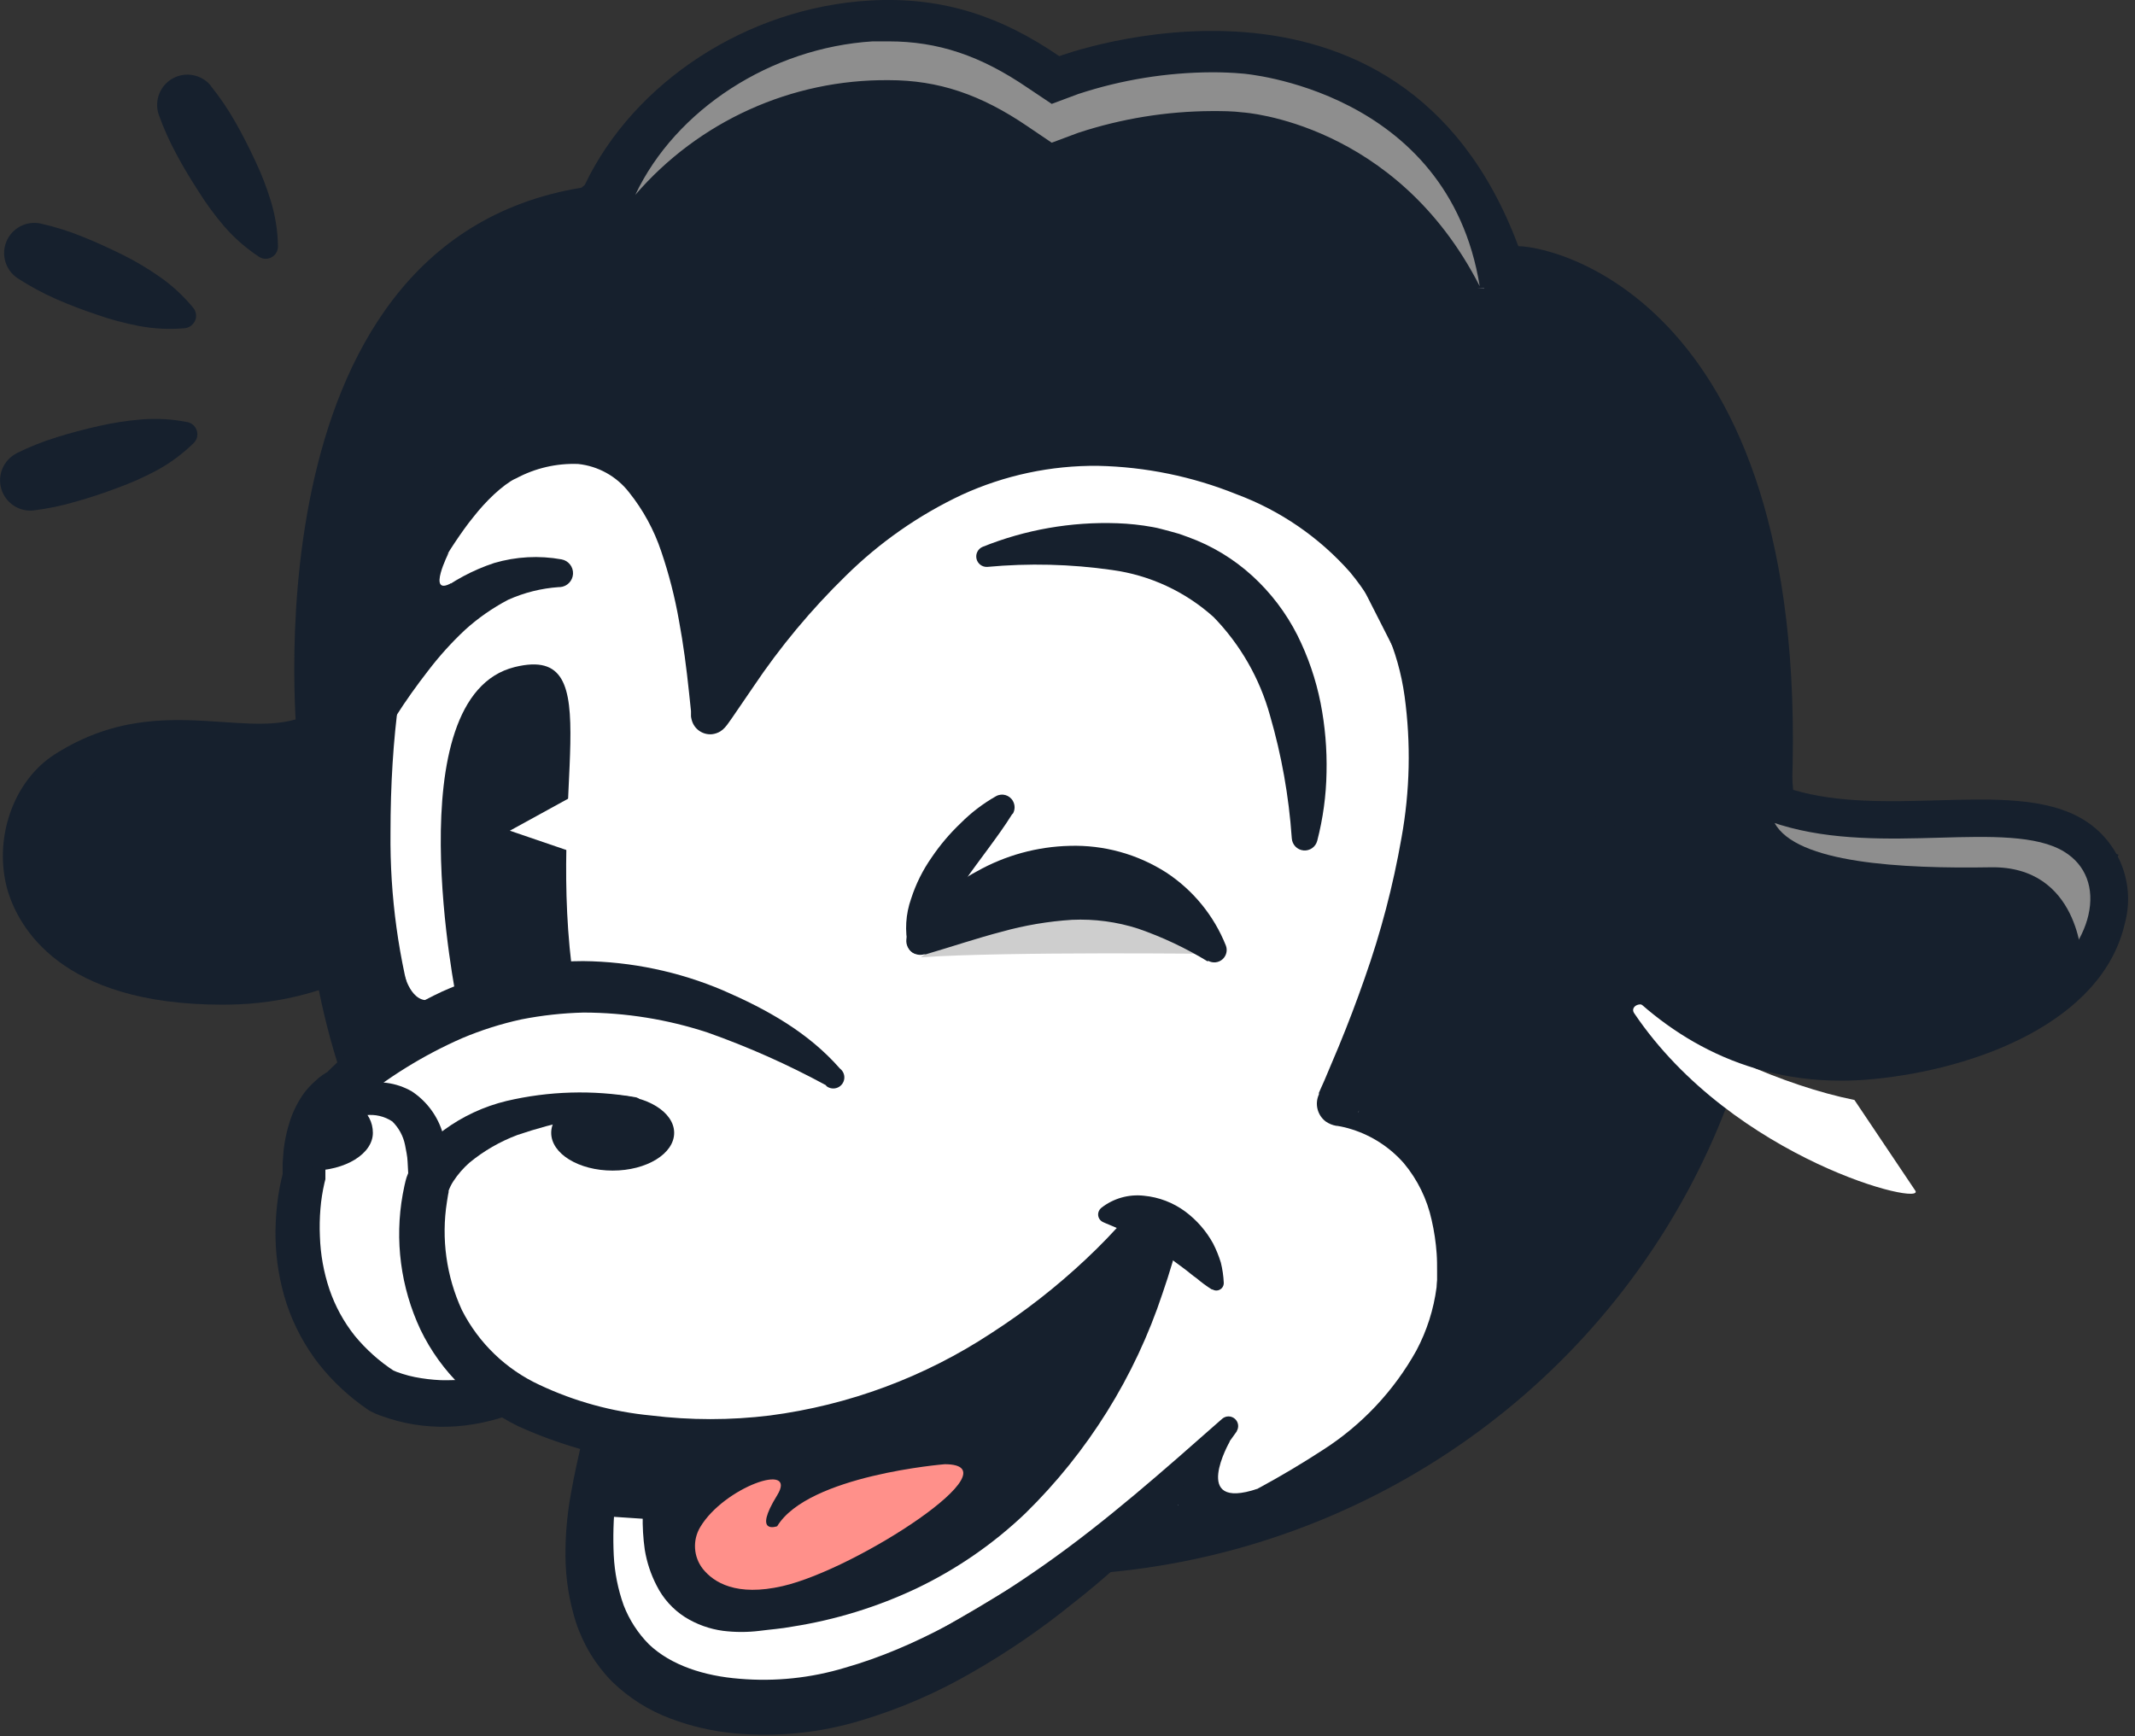 <svg height="196" viewBox="0 0 241 196" width="241" xmlns="http://www.w3.org/2000/svg">
    <rect x="0" y="0" width="241" height="196" fill="#333333" stroke="none"/>
    <g fill="none" transform="translate(0 -1)">
        <g fill="#16202d">
            <ellipse cx="117.35" cy="96.77" rx="82.95" ry="82.09"/>
            <path d="m195.85 88.27 15.67 5.89 17.7.13 9.93 3.2-6.53 14.79-16.91 7.78-12.83.78-11.09-3.19-13.2-14.4s-15.53-36.69 17.26-14.98z"/>
            <path d="m66 21.89c5.56-11.66 18.37-20.02 32.16-20.83 8.37-.49 15 1.89 21.41 6.28 0 0 38.45-14.37 51.82 21.45 5.15.1 35.64 7.91 30.39 69.24l-34.15-37.03c-11.591 15.978-33.783 19.849-50.1 8.74-15.251 8.165-34.137 4.517-45.25-8.74l-38.65 24.65s-6.49-57.15 32-63.46"/>
            <path d="m63.24 79.76s-10.16 32.09-37.34 32.47c-27.18.38-26.65-19.1-18.52-24.23 16.46-10.46 29.47 8.58 38.32-19.3"/>
            <path d="m25.11 114.42c-18.4 0-23-8.89-24.21-12.76-1.73-5.83.55-12.5 5.31-15.52 7-4.45 13.34-4 18.93-3.63 8.19.56 13.6.93 18.48-14.47.365-1.149 1.591-1.785 2.74-1.42 1.149.365 1.785 1.591 1.42 2.74-5.92 18.64-14.57 18.07-22.94 17.49-5.16-.35-10.49-.71-16.3 3-2.73 1.7-4.78 6.15-3.46 10.57 1.87 6.28 9.42 9.8 20.79 9.63 25.26-.35 35.19-30.64 35.29-30.95.406-1.09 1.596-1.669 2.704-1.317 1.108.352 1.745 1.513 1.446 2.637-2.077 5.985-5.04 11.624-8.79 16.73-8.19 11.13-18.77 17.1-30.59 17.26z"/>
        </g>
        <path d="m170.77 144.52-12.29 20.27-9.34 6.86-11.2 3.49-14.47-.49-13.34 7.99-19.12 11.16h-14.46l-7.58-9.18-1.7-22.15-16.31-3.34-7.59-.05-9.71-10.94-1.15-14.29 3.15-7.21 9.11-9.78-1.4-14.5v-30.67l9.93-18.44 21.35-11.87 92.84-7.86 10.34 74.09z"
              fill="#fff"/>
        <g fill="#16202d">
            <path d="m181.59 127.59-14.72 28.41-1.53-13.9v-6.19l-10.05-15.51-.41-8 6.19-12.17.59-17.47-10.91-21.48-14.58-6.69-18.2-2.19-21.2 7.76-18.3 20.47-.31-13.59-8.33-15.96-6.6.26-9.99 5.37 11.15-21.1 30.03 1.84 19.19-7.33 26.98 1.23 16.64 2.17h10.26l18.72 32.13 14.09 25.69-8.39 17.04z"/>
            <path d="m169.3 146.93c7.48-5.56 13.92-11.46 19-19.23 5.153-7.866 8.817-16.611 10.81-25.8l-19.79-9-8.89 40.29zm-102.47 25.15 7.74.51.19 1.65 2.45 5 7.12 3.4 15.86-3.55 17.49-10 10.23-20.94s4.6-8.28-2.88-3.38l-12 9.4-14.47 6.84s-17.15 3.84-20.66 2.82c-7.01-2-11.33 2.26-11.07 8.25z"/>
            <path d="m45.47 63c.67-1.12 1.36-2.23 2.09-3.32s1.53-2.16 2.44-3.18c.861-1.065 1.797-2.068 2.8-3 .52-.47 1.07-.91 1.65-1.34.3-.21.61-.42.94-.62l.52-.3c.22-.1.33-.17.72-.32l-.21.09c2.859-1.448 6.05-2.117 9.25-1.94 1.701.16 3.347.682 4.83 1.53 1.425.83 2.691 1.907 3.74 3.18 1.911 2.386 3.377 5.096 4.33 8 .952 2.75 1.681 5.573 2.18 8.44.51 2.83.86 5.67 1.14 8.48l.21 2.09v.45s0 0 0-.15c-.088-.338-.28-.639-.55-.86-.438-.345-.998-.497-1.55-.42-.29.026-.571.119-.82.27-.119.071-.226.159-.32.26-.11.13.07-.1.15-.22l.29-.4 2.38-3.44c3.231-4.745 6.915-9.166 11-13.2 4.145-4.117 8.961-7.498 14.24-10 5.372-2.491 11.229-3.761 17.15-3.72 5.869.096 11.674 1.241 17.14 3.38 5.627 2.038 10.663 5.436 14.66 9.89 3.912 4.62 6.454 10.242 7.34 16.23.858 5.798.787 11.695-.21 17.47-.96 5.668-2.399 11.245-4.3 16.67-.92 2.7-1.92 5.36-3 8-.54 1.32-1.09 2.63-1.66 3.92l-.44 1-.21.49-.06.12v.06c.188-.427.247-.9.17-1.36-.102-.584-.424-1.107-.9-1.46-.318-.229-.684-.383-1.07-.45h.16c.817.134 1.623.331 2.41.59 3.103.998 5.871 2.832 8 5.3 2.05 2.454 3.477 5.366 4.16 8.49.331 1.494.545 3.012.64 4.54 0 .75.08 1.52.06 2.24v1.09c0 .48 0 .87-.09 1.28-.4 3.072-1.359 6.044-2.83 8.77-2.879 5.297-7.127 9.724-12.3 12.82-4.992 2.99-10.568 4.876-16.35 5.53-.372.035-.717-.199-.821-.558s.059-.741.391-.912c4.982-2.216 9.781-4.824 14.35-7.8 4.405-2.815 8.041-6.681 10.58-11.25 1.176-2.219 1.945-4.63 2.27-7.12 0-.29.05-.6.06-.82v-1c0-.69 0-1.31-.05-2-.089-1.266-.276-2.523-.56-3.76-.514-2.37-1.595-4.579-3.15-6.44-1.566-1.78-3.589-3.097-5.85-3.81-.545-.177-1.104-.311-1.67-.4h-.09c-.431-.074-.84-.241-1.2-.49-.943-.713-1.263-1.986-.77-3.06v-.06-.12l.21-.48.42-.94 1.61-3.82c1.053-2.553 2.03-5.123 2.93-7.71 1.822-5.152 3.21-10.447 4.15-15.83.958-5.282 1.076-10.681.35-16-.709-5.15-2.842-9.999-6.16-14-3.488-3.944-7.895-6.967-12.83-8.8-4.964-2.001-10.249-3.085-15.6-3.2-5.316-.058-10.579 1.062-15.41 3.28-4.843 2.281-9.262 5.368-13.07 9.13-3.921 3.822-7.433 8.041-10.48 12.59l-2.38 3.48-.32.45c-.145.218-.306.425-.48.62-.149.167-.321.311-.51.43-.289.175-.614.284-.95.32-1.054.091-2.019-.594-2.28-1.62-.038-.131-.064-.265-.08-.4v-.59l-.22-2.09c-.29-2.76-.64-5.48-1.14-8.15-.466-2.644-1.135-5.248-2-7.79-.81-2.424-2.042-4.685-3.64-6.68-1.399-1.796-3.467-2.947-5.73-3.19-2.436-.094-4.853.465-7 1.62l-.2.09-.14.07-.29.17-.62.43c-.42.32-.84.67-1.25 1.05-.837.786-1.612 1.636-2.32 2.54-.74.9-1.42 1.88-2.08 2.86s-1.27 2-1.87 3.08c-.632 1.105-2.04 1.487-3.145.855s-1.487-2.04-.855-3.145z"/>
            <path d="m93.21 123.5c-4.287-2.327-8.751-4.313-13.35-5.94-4.519-1.483-9.244-2.243-14-2.25-2.351.059-4.693.317-7 .77-2.291.498-4.53 1.208-6.69 2.12-4.394 1.928-8.491 4.47-12.17 7.55l-.73.46c.14-.06 0 0 0 0l-.13.09c-.11.074-.214.158-.31.25-.22.208-.421.436-.6.68-.395.569-.705 1.192-.92 1.85-.235.729-.4 1.479-.49 2.24l-.09 1.21v1.6l-.1.39c-.226.971-.379 1.957-.46 2.95-.085 1.031-.105 2.066-.06 3.1.065 2.042.429 4.063 1.08 6 .644 1.89 1.608 3.656 2.85 5.22 1.277 1.553 2.785 2.902 4.47 4l-.21-.12.49.21.65.22c.456.147.92.267 1.39.36.96.188 1.933.305 2.91.35 1.001.024 2.003-.013 3-.11 1-.11 2-.28 3-.49h.12c.628-.136 1.284-.014 1.821.337.537.351.912.904 1.039 1.533.254 1.218-.454 2.432-1.64 2.81-1.194.397-2.418.698-3.66.9-2.537.427-5.133.372-7.65-.16-.645-.136-1.283-.306-1.91-.51-.32-.1-.64-.21-1-.34s-.6-.24-1.07-.48l-.09-.05-.11-.07c-2.116-1.432-4.001-3.179-5.59-5.18-1.589-2.041-2.82-4.337-3.64-6.79-.787-2.414-1.212-4.931-1.26-7.47-.02-1.253.04-2.505.18-3.75.139-1.284.38-2.554.72-3.8l-.1.75v-1.57l.12-1.59c.127-1.098.365-2.18.71-3.23.365-1.125.902-2.188 1.59-3.15.388-.51.827-.979 1.31-1.4.245-.231.505-.445.78-.64l.45-.29c.205-.125.419-.236.64-.33l-.73.46c3.794-3.828 8.231-6.96 13.11-9.25 5.016-2.254 10.45-3.43 15.95-3.45 5.432.06 10.8 1.185 15.8 3.31 4.91 2.13 9.59 4.72 13.18 8.82.357.268.544.706.491 1.15s-.339.825-.75 1c-.411.175-.884.118-1.241-.15zm46.44 39.03c-5.183 7.368-11.428 13.929-18.53 19.47-3.533 2.864-7.288 5.442-11.23 7.71-4.012 2.343-8.289 4.199-12.74 5.53-4.609 1.393-9.445 1.882-14.24 1.44-2.464-.228-4.885-.786-7.2-1.66-2.47-.913-4.722-2.334-6.61-4.17-1.869-1.9-3.272-4.207-4.1-6.74-.751-2.379-1.145-4.856-1.17-7.35-.02-2.347.177-4.69.59-7 .2-1.14.42-2.26.66-3.36l.36-1.61c.12-.49.24-1.08.28-1.34v-.2c.221-1.181 1.311-1.995 2.506-1.872 1.195.123 2.097 1.141 2.074 2.342 0 .83-.13 1.33-.2 1.93l-.24 1.63c-.16 1.07-.3 2.12-.41 3.17-.21 2.043-.267 4.099-.17 6.15.095 1.921.473 3.818 1.12 5.63.637 1.647 1.607 3.145 2.85 4.4 2.5 2.38 6.25 3.58 10.23 3.89 4.017.343 8.062-.081 11.92-1.25 7.93-2.26 15.39-6.64 22.42-11.57s13.58-10.75 20.14-16.53c.412-.358 1.026-.356 1.436.006.41.362.488.97.184 1.424zm-15.35-25.16c1.365-1.079 3.101-1.575 4.83-1.38 1.691.159 3.306.778 4.67 1.79 1.294.964 2.365 2.195 3.14 3.61.352.69.643 1.409.87 2.15.185.747.296 1.511.33 2.28.008.225-.074.443-.228.606s-.367.258-.592.264c-.158.002-.314-.04-.45-.12h-.08c-.597-.374-1.165-.792-1.7-1.25-.56-.38-1-.8-1.52-1.17-1-.72-1.87-1.42-2.78-2s-1.78-1-2.73-1.54-2-1-3.27-1.52l-.29-.13c-.467-.217-.673-.77-.46-1.24.058-.136.147-.256.26-.35z"/>
            <path d="m51.59 114.09s-7.07-34.45 6.53-37.79c11.05-2.71 3.42 13.79 6.67 35.72zm25.94 50.98c-.09 2.33-.2 4.67-.16 6.88.003 1.042.093 2.083.27 3.11.158.903.462 1.775.9 2.58.329.661.834 1.218 1.46 1.61.703.414 1.488.67 2.3.75.962.129 1.938.129 2.9 0 1.1-.16 2.23-.25 3.32-.48 8.794-1.46 16.947-5.53 23.4-11.68 6.383-6.326 11.162-14.084 13.94-22.63.36-1.07.7-2.14 1-3.22l.45-1.63.11-.41c-.03.098-.05.198-.06.3-.02.176-.02.354 0 .53.041.386.182.755.41 1.07.398.585 1.044.954 1.75 1 .756.069 1.5-.228 2-.8-1.574 1.849-3.243 3.614-5 5.29-3.528 3.371-7.38 6.385-11.5 9-16.45 10.51-38.02 14.04-56.55 5.66-2.336-1.162-4.483-2.669-6.37-4.47-1.914-1.853-3.485-4.03-4.64-6.43-2.232-4.76-2.931-10.096-2-15.27.06-.32.12-.64.2-1l.12-.51.1-.36.12-.33c.287-.723.656-1.411 1.1-2.05.836-1.152 1.848-2.164 3-3 2.119-1.555 4.525-2.673 7.08-3.29 4.775-1.12 9.728-1.263 14.56-.42.425.067.716.465.65.89-.046.35-.329.62-.68.65-4.53.344-8.999 1.257-13.3 2.72-1.963.734-3.791 1.789-5.41 3.12-.704.616-1.319 1.326-1.83 2.11-.216.332-.394.688-.53 1.06v.09.07l-.07.34-.12.76c-.656 4.151-.068 8.403 1.69 12.22 1.888 3.715 4.969 6.687 8.75 8.44 3.972 1.873 8.238 3.044 12.61 3.46 4.45.545 8.95.545 13.4 0 8.931-1.165 17.479-4.345 25-9.3 3.799-2.447 7.367-5.235 10.66-8.33 1.643-1.538 3.205-3.16 4.68-4.86.671-.776 1.664-1.199 2.689-1.144 1.025.055 1.967.58 2.551 1.424.305.44.498.948.56 1.48.025.253.025.507 0 .76-.023.172-.056.342-.1.51l-.11.44-.49 1.76c-.35 1.18-.72 2.34-1.12 3.49-3.106 9.379-8.406 17.882-15.46 24.8-3.603 3.443-7.727 6.294-12.22 8.45-4.478 2.128-9.241 3.597-14.14 4.36-1.21.23-2.44.31-3.65.47-1.371.17-2.759.17-4.13 0-1.527-.205-2.993-.733-4.3-1.55-1.368-.876-2.474-2.106-3.2-3.56-.659-1.274-1.111-2.644-1.34-4.06-.182-1.295-.259-2.603-.23-3.91 0-2.48.21-4.82.37-7.18.114-1.237 1.185-2.163 2.425-2.095 1.24.067 2.205 1.103 2.185 2.345z"/>
        </g>
        <path d="m106.64 166.3s-15.41 1.23-18.91 7c0 0-2.81 1.05 0-3.5 2.36-3.85-6-.92-8.69 3.6-.885 1.484-.766 3.36.3 4.72 1.23 1.53 3.78 3.14 9 1.94 8.43-1.94 26.54-13.76 18.3-13.76z"
              fill="#ff908a"/>
        <path d="m44.77 119.17c-1.025.004-1.928-.674-2.21-1.66-2.134-7.31-3.175-14.895-3.09-22.51 0-44.91 20.07-64.06 67.13-64.06 44.29 0 96 16.77 96 64.06-.111 1.187-1.107 2.095-2.3 2.095s-2.189-.908-2.3-2.095c0-43.88-49.23-59.45-91.39-59.45-22.61-.05-37.75 4.23-47.61 13.45s-14.92 24.29-14.92 46c-.077 7.179.907 14.329 2.92 21.22.349 1.222-.352 2.498-1.57 2.86-.215.06-.437.09-.66.09z"
              fill="#16202d"/>
        <path d="m40.18 79.6c.987-2.236 2.25-4.339 3.76-6.26 1.496-1.951 3.237-3.702 5.18-5.21 1.997-1.565 4.251-2.773 6.66-3.57 2.47-.728 5.076-.869 7.61-.41.782.143 1.336.846 1.293 1.64-.043.794-.67 1.432-1.463 1.49h-.14c-1.976.136-3.912.62-5.72 1.43-1.768.928-3.412 2.077-4.89 3.42-1.508 1.416-2.897 2.954-4.15 4.6-1.27 1.63-2.56 3.44-3.61 5.1l-.08.13c-.714 1.103-2.154 1.476-3.313.859-1.16-.618-1.654-2.021-1.137-3.229zm-4.12 46.06c1.368-1.063 2.946-1.823 4.63-2.23 1.961-.51 4.044-.23 5.8.78 1.703 1.128 2.947 2.826 3.51 4.79.235.858.418 1.73.55 2.61.06.85.13 1.69.16 2.54.028 1.245-.936 2.288-2.179 2.358-1.243.07-2.318-.858-2.431-2.098v-.26c0-.68-.07-1.36-.09-2s-.18-1.28-.29-1.9c-.204-1.007-.706-1.931-1.44-2.65-.885-.583-1.949-.831-3-.7-1.36.097-2.703.359-4 .78h-.12c-.297.094-.619.065-.895-.079-.276-.145-.483-.393-.575-.691-.136-.453.009-.944.37-1.25z"
              fill="#16202d"/>
        <path d="m65.8 90.25-8.25 4.53 9.22 3.15z" fill="#fff"/>
        <ellipse cx="69.16" cy="128.89" fill="#16202d" rx="6.94" ry="4.26"/>
        <path d="m35.15 133.16c3.84 0 6.94-1.91 6.94-4.27s-2.18-4.26-6-4.26zm-11.37-122.48c1.027 1.277 1.95 2.635 2.76 4.06.81 1.41 1.55 2.87 2.24 4.35.712 1.486 1.31 3.024 1.79 4.6.508 1.667.78 3.397.81 5.14-.005.762-.619 1.379-1.38 1.39-.257-.005-.509-.078-.73-.21-1.46-.955-2.783-2.105-3.93-3.42-1.08-1.257-2.063-2.594-2.94-4-.89-1.37-1.73-2.77-2.5-4.21-.78-1.443-1.449-2.944-2-4.49-.498-1.555.172-3.245 1.6-4.036 1.428-.791 3.216-.462 4.27.786zm-19.18 15.56c1.601.36 3.17.851 4.69 1.47 1.51.6 3 1.29 4.45 2 1.482.731 2.906 1.574 4.26 2.52 1.43.994 2.716 2.182 3.82 3.53.243.293.354.673.309 1.051-.045.378-.244.721-.549.949-.203.157-.445.258-.7.29-1.737.156-3.486.072-5.2-.25-1.617-.306-3.208-.734-4.76-1.28-1.55-.52-3.08-1.1-4.57-1.75-1.51-.667-2.964-1.453-4.35-2.35-1.372-.903-1.904-2.656-1.268-4.17.637-1.514 2.263-2.359 3.868-2.01zm-2.76 25.94c1.47-.726 2.995-1.334 4.56-1.82 1.56-.49 3.14-.9 4.73-1.26 1.603-.367 3.231-.617 4.87-.75 1.736-.137 3.483-.033 5.19.31.75.174 1.222.917 1.06 1.67-.058.254-.186.486-.37.67-1.243 1.222-2.649 2.266-4.18 3.1-1.449.776-2.953 1.445-4.5 2-1.53.58-3.07 1.09-4.64 1.53-1.577.465-3.189.799-4.82 1-1.624.149-3.127-.869-3.592-2.432-.464-1.563.24-3.237 1.682-3.998zm136.98 111.55s-4.51 7.89 3.11 5.35l-4 4-5.06-1.39s.83-7.4 5.95-7.96zm-93.11-52.5s.93 3.69 3.52 2.43l-1.76 2.08h-1.95zm4.95-47.85s-2.53 5 .28 3.45l-2.79 6.92-3-4.82z"
              fill="#16202d"/>
        <path d="m185.72 114.59c5.62 4.49 15.71 9 23.61 10.59l6.84 10.19c1.58 2-20.51-3.37-31.71-20-.46-.69.6-1.31 1.26-.78z" fill="#fff"/>
        <path d="m145.81 95.54c-.325-4.661-1.146-9.273-2.45-13.76-1.154-4.178-3.341-7.999-6.36-11.11-3.2-2.883-7.193-4.736-11.46-5.32-4.673-.671-9.409-.789-14.11-.35-.572.025-1.08-.366-1.203-.925-.123-.56.173-1.127.703-1.345 4.819-1.936 9.99-2.842 15.18-2.66 1.342.046 2.679.189 4 .43.68.11 1.34.33 2 .49l1 .28 1 .36c2.677.968 5.137 2.453 7.24 4.37 2.088 1.904 3.812 4.17 5.09 6.69 1.216 2.431 2.101 5.014 2.63 7.68.505 2.578.729 5.203.67 7.83-.042 2.606-.395 5.197-1.05 7.72-.18.694-.837 1.154-1.55 1.087s-1.273-.642-1.32-1.357zm10.64 24.64c1.494.983 2.906 2.087 4.22 3.3 1.345 1.278 2.536 2.707 3.55 4.26 1.913 3.117 3.105 6.623 3.49 10.26.22 1.701.337 3.415.35 5.13.04 1.751-.047 3.502-.26 5.24-.502 3.518-1.662 6.911-3.42 10-3.539 6.038-8.849 10.842-15.21 13.76-3.126 1.485-6.456 2.496-9.88 3-1.715.243-3.448.343-5.18.3l-4.93-.14c-1.207-.107-2.122-1.135-2.088-2.346.034-1.211 1.006-2.186 2.218-2.224h.15c1.55.12 3.15.19 4.72.21 1.488.051 2.978-.036 4.45-.26 2.949-.501 5.807-1.438 8.48-2.78 5.379-2.603 9.832-6.791 12.76-12 1.382-2.546 2.265-5.333 2.6-8.21.25-2.968.146-5.956-.31-8.9-.35-2.791-1.324-5.467-2.85-7.83-.773-1.128-1.68-2.159-2.7-3.07-1.079-.942-2.233-1.795-3.45-2.55h-.07c-.918-.589-1.452-1.624-1.401-2.714.051-1.09.68-2.07 1.65-2.57s2.133-.446 3.051.144z"
              fill="#16202d"/>
        <path d="m200.3 93.87 28.11.57 9.32 4.56-2.73 10.36s-.27-10.62-10.29-10.45-21.98-.44-24.41-5.04zm-99.97-83.82c5.59 0 10.38 1.61 15.7 5.24l2.69 1.82 3-1.12c4.868-1.6 9.956-2.427 15.08-2.45 1.14 0 2.31 0 3.5.15 0 0 17.26 1.05 26.73 19.62-3.57-22.22-26.73-24-26.73-24-1.19-.11-2.36-.15-3.5-.15-5.124.023-10.212.85-15.08 2.45l-3 1.12-2.72-1.82c-5.32-3.63-10.11-5.24-15.7-5.24-.59 0-1.19 0-1.8 0-11.43.72-22.21 7.65-26.79 17.33 7.17-8.317 17.639-13.054 28.62-12.95z"
              fill="#8e8e8e"/>
        <path d="m207.82 123c-24.74 0-34.44-25.13-34.54-25.4-.369-1.08.188-2.257 1.257-2.658 1.069-.4 2.262.121 2.693 1.178.39 1 9.66 24.91 33.92 22.49 16.08-1.58 23.3-8.69 24.59-14.3.7-3.05-.29-5.66-2.72-7.15-3.07-1.9-8.44-1.75-14.11-1.59-11.4.32-25.6.71-32.42-14.61-.393-1.046.098-2.216 1.119-2.67 1.021-.453 2.218-.033 2.731.96 5.68 12.74 17.25 12.41 28.45 12.1 6.32-.18 12.3-.34 16.44 2.21 3.964 2.444 5.845 7.207 4.62 11.7-2.57 11.16-16.85 16.43-28.29 17.55-1.243.126-2.491.19-3.74.19z"
              fill="#16202d"/>
        <path d="m137.35 108.69s-23.53-.29-33.4.38c.05 0 17.44-14.74 33.4-.38z" fill="#cecece"/>
        <path d="m136.33 109.54c-2.477-1.51-5.109-2.751-7.85-3.7-2.41-.776-4.94-1.115-7.47-1-2.679.171-5.334.62-7.92 1.34-2.73.71-5.61 1.68-8.6 2.56h-.18c-.631.177-1.305-.053-1.696-.579s-.416-1.238-.064-1.791c1.957-2.934 4.609-5.338 7.72-7 3.204-1.805 6.803-2.794 10.48-2.88 3.846-.116 7.637.929 10.88 3 3.039 1.99 5.392 4.867 6.74 8.24.22.554.065 1.186-.385 1.576-.451.39-1.099.452-1.615.154z"
              fill="#16202d"/>
        <path d="m114.25 92.92c-.82 1.32-1.75 2.59-2.66 3.83s-1.82 2.44-2.67 3.67-1.71 2.42-2.44 3.64c-.748 1.221-1.394 2.502-1.93 3.83v.11c-.214.548-.831.821-1.38.61-.316-.128-.555-.393-.65-.72-.404-1.808-.29-3.694.33-5.44.535-1.661 1.317-3.232 2.32-4.66.947-1.401 2.044-2.695 3.27-3.86 1.188-1.194 2.534-2.22 4-3.05.677-.372 1.527-.126 1.9.55.25.44.25.98 0 1.42z"
              fill="#16202d"/>
    </g>
</svg>
